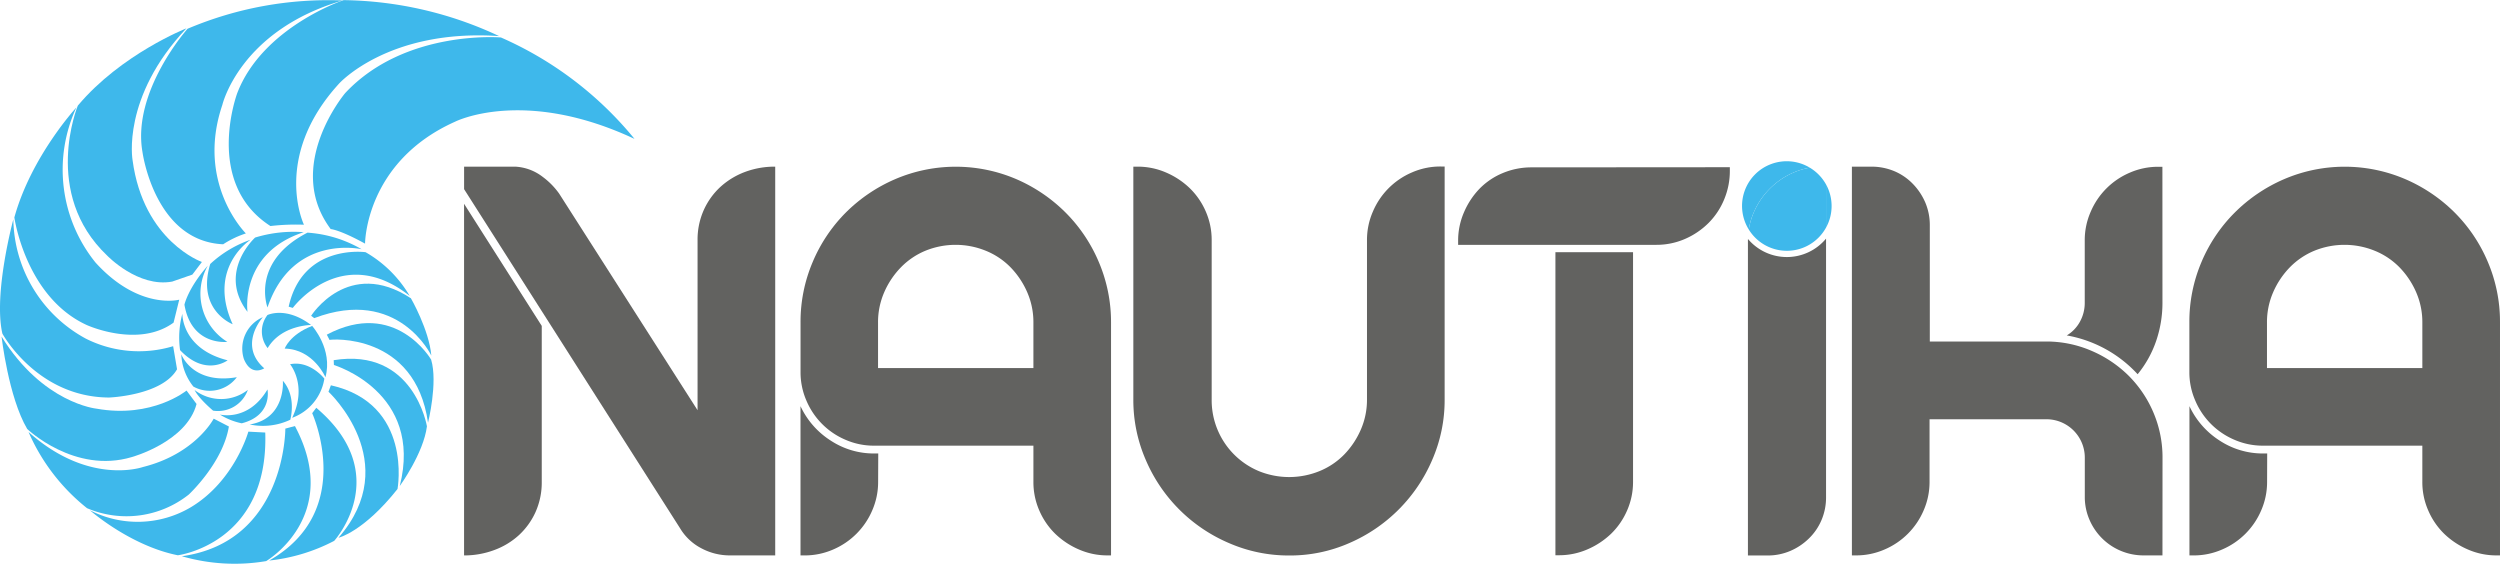 <svg id="Ebene_1" data-name="Ebene 1" xmlns="http://www.w3.org/2000/svg" width="350" height="78.9" viewBox="0 0 350 78.9"><defs><style>.cls-1{fill:#3eb8eb;}.cls-2{fill:#626260;}</style></defs><path class="cls-1" d="M91.975,20.164A50.106,50.106,0,0,0,73.274,5.965S59.806,4.82,51.469,13.751c0,0-8.625,10.216-2.028,19.038,0,0,1.224.066,4.809,2.037,0,0,0-11.436,12.616-17.075C66.87,17.751,76.457,12.89,91.975,20.164Z" transform="translate(-3.143 -0.719)"/><path class="cls-1" d="M73.02,5.773A52.666,52.666,0,0,0,51.246.737S39.911,4.518,36.362,13.746c0,0-4.73,12.598,4.643,18.618a30.857,30.857,0,0,1,4.691-.184s-4.533-9.434,4.922-19.763C50.617,12.418,57.541,4.711,73.02,5.773Z" transform="translate(-3.143 -0.719)"/><path class="cls-1" d="M51.106.785A50.394,50.394,0,0,0,29.402,4.746s-7.79,8.743-6.317,17.228c0,0,1.661,12.507,11.3,12.944a13.619,13.619,0,0,1,3.178-1.521s-7.034-6.955-3.292-17.988C34.272,15.408,36.698,4.995,51.106.785Z" transform="translate(-3.143 -0.719)"/><path class="cls-1" d="M31.409,37.396S23.225,34.507,21.704,23.15c0,0-1.587-8.804,7.541-18.465,0,0-9.149,3.602-15.208,10.824,0,0-5.075,12.275,4.1,20.983,0,0,4.337,4.533,9.11,3.65l2.824-.979Z" transform="translate(-3.143 -0.719)"/><path class="cls-1" d="M28.235,42.677s-5.626,1.508-11.72-5.202A20.691,20.691,0,0,1,13.84,15.757s-6.325,6.85-8.686,15.405c0,0,1.556,11.121,10.129,15.06,0,0,7.187,3.287,12.161-.337Z" transform="translate(-3.143 -0.719)"/><path class="cls-1" d="M27.383,49.186a16.524,16.524,0,0,1-12.24-1.067A19.333,19.333,0,0,1,5.01,31.433S2.199,41.789,3.475,47.42c0,0,4.835,8.909,14.942,8.953,0,0,7.41-.271,9.512-3.956Z" transform="translate(-3.143 -0.719)"/><path class="cls-1" d="M29.258,55.398S24.449,59.332,16.66,57.933c0,0-7.528-.743-13.298-10.094,0,0,.962,8.476,3.589,12.935,0,0,6.623,6.339,14.644,3.934,0,0,7.646-2.094,9.066-7.431Z" transform="translate(-3.143 -0.719)"/><path class="cls-1" d="M33.061,59.332s-2.544,4.931-9.914,6.771c0,0-7.545,2.675-16.008-4.905a27.759,27.759,0,0,0,8.188,10.666,14.046,14.046,0,0,0,14.242-1.906s4.782-4.424,5.617-9.53Z" transform="translate(-3.143 -0.719)"/><path class="cls-1" d="M37.913,61.15s-1.906,6.876-8.017,10.561A14.602,14.602,0,0,1,15.72,72.149s5.63,4.97,12.319,6.308c0,0,12.747-1.613,12.24-17.184Z" transform="translate(-3.143 -0.719)"/><path class="cls-1" d="M43.089,60.726s.087,15.825-14.487,17.866a26.516,26.516,0,0,0,11.803.682s10.723-6.308,4.026-18.911Z" transform="translate(-3.143 -0.719)"/><path class="cls-1" d="M46.849,58.567s6.229,13.674-6.028,20.629a25.349,25.349,0,0,0,9.11-2.758s8.472-9.329-2.509-18.627Z" transform="translate(-3.143 -0.719)"/><path class="cls-1" d="M49.131,55.559S59.766,65.408,50.53,76.005c0,0,3.497-.809,8.266-6.828,0,0,2.186-11.93-9.329-14.518Z" transform="translate(-3.143 -0.719)"/><path class="cls-1" d="M49.891,51.822S62.45,55.577,59.111,68.761c0,0,3.335-4.594,3.803-8.363,0,0-1.845-11.073-13.053-9.254Z" transform="translate(-3.143 -0.719)"/><path class="cls-1" d="M49.279,48.312c.114-.105,11.986-1.071,13.788,11.584,0,0,1.399-5.604.437-8.826,0,0-4.988-8.603-14.609-3.497Z" transform="translate(-3.143 -0.719)"/><path class="cls-1" d="M63.53,50.502s-4.616-9.713-16.393-5.246L46.7,44.932s5.184-8.201,13.967-2.457C60.68,42.48,63.215,46.908,63.53,50.502Z" transform="translate(-3.143 -0.719)"/><path class="cls-1" d="M44.134,43.826s6.833-9.224,16.367-1.679a16.926,16.926,0,0,0-6.177-6.12s-8.804-1.25-10.767,7.628Z" transform="translate(-3.143 -0.719)"/><path class="cls-1" d="M53.773,35.612s-9.652-2.238-13.18,8.148c0,0-2.426-6.347,5.6-10.47A17.369,17.369,0,0,1,53.773,35.612Z" transform="translate(-3.143 -0.719)"/><path class="cls-1" d="M37.795,44.382s-1.167-8.205,7.869-11.156a18.393,18.393,0,0,0-6.806.752S33.538,38.786,37.795,44.382Z" transform="translate(-3.143 -0.719)"/><path class="cls-1" d="M38.233,34.279s-6.146,3.869-2.514,11.834c0,0-5.106-1.95-3.143-8.437A15.986,15.986,0,0,1,38.233,34.279Z" transform="translate(-3.143 -0.719)"/><path class="cls-1" d="M32.235,37.912a7.938,7.938,0,0,0,2.732,10.666s-5.01.63-6.002-5.206C28.965,43.376,29.446,41.081,32.235,37.912Z" transform="translate(-3.143 -0.719)"/><path class="cls-1" d="M28.672,44.64s-.127,4.892,6.338,6.522c0,0-3.095,2.352-6.658-1.429A12.861,12.861,0,0,1,28.672,44.64Z" transform="translate(-3.143 -0.719)"/><path class="cls-1" d="M28.524,50.322S30.093,54.598,36.3,53.527a4.737,4.737,0,0,1-6.085,1.312A7.716,7.716,0,0,1,28.524,50.322Z" transform="translate(-3.143 -0.719)"/><path class="cls-1" d="M30.39,55.323s.376.979,2.588,2.889a4.445,4.445,0,0,0,4.865-2.911A6.092,6.092,0,0,1,30.39,55.323Z" transform="translate(-3.143 -0.719)"/><path class="cls-1" d="M39.946,45.12s-3.541,3.904.192,7.16c0,0-1.823,1.233-2.855-1.311A4.8,4.8,0,0,1,39.946,45.12Z" transform="translate(-3.143 -0.719)"/><path class="cls-1" d="M46.691,46.218s-4.149,0-6.076,3.235a3.762,3.762,0,0,1-.026-4.634C40.589,44.836,43.146,43.542,46.691,46.218Z" transform="translate(-3.143 -0.719)"/><path class="cls-1" d="M43.002,49.522s.682-1.95,3.842-3.174c0,0,2.942,3.274,1.858,7.191C48.724,53.54,47.024,49.605,43.002,49.522Z" transform="translate(-3.143 -0.719)"/><path class="cls-1" d="M43.754,51.712s2.474,2.955.293,7.501a6.995,6.995,0,0,0,4.507-5.482S46.56,51.144,43.754,51.712Z" transform="translate(-3.143 -0.719)"/><path class="cls-1" d="M40.589,55.24s.756,3.62-3.602,4.743a9.251,9.251,0,0,1-3.06-1.228S37.905,59.791,40.589,55.24Z" transform="translate(-3.143 -0.719)"/><path class="cls-1" d="M42.744,54.025s.459,5.285-4.642,6.12a8.954,8.954,0,0,0,5.683-.664C43.776,59.472,44.72,56.298,42.744,54.025Z" transform="translate(-3.143 -0.719)"/><path class="cls-2" d="M111.673,24.05V78.475h-6.382a8.416,8.416,0,0,1-3.934-.984,7.501,7.501,0,0,1-2.994-2.798L68.116,27.202V24.05h7.165a6.859,6.859,0,0,1,3.821,1.416,10.401,10.401,0,0,1,2.326,2.365l19.374,30.32V34.367a10.122,10.122,0,0,1,.874-4.253,9.962,9.962,0,0,1,2.321-3.226,10.632,10.632,0,0,1,3.427-2.09A11.87,11.87,0,0,1,111.673,24.05ZM78.988,46.344V68.162a10.122,10.122,0,0,1-.874,4.253,9.977,9.977,0,0,1-2.326,3.226,10.449,10.449,0,0,1-3.462,2.09,11.999,11.999,0,0,1-4.214.748V29.248Z" transform="translate(-3.143 -0.719)"/><path class="cls-2" d="M158.688,45.868V78.475h-.472a9.906,9.906,0,0,1-4.017-.826,11.073,11.073,0,0,1-3.309-2.186,10.175,10.175,0,0,1-2.243-3.27,9.903,9.903,0,0,1-.826-4.013V63.113H125.526a9.905,9.905,0,0,1-4.017-.826,10.307,10.307,0,0,1-5.464-5.473,9.907,9.907,0,0,1-.826-4.017V45.868a21.333,21.333,0,0,1,1.7-8.467,21.745,21.745,0,0,1,4.634-6.92,22.216,22.216,0,0,1,6.929-4.686,21.525,21.525,0,0,1,16.935,0,22.215,22.215,0,0,1,6.911,4.686,21.757,21.757,0,0,1,4.651,6.929A21.421,21.421,0,0,1,158.688,45.868ZM126.081,68.162a9.901,9.901,0,0,1-.826,4.013,10.373,10.373,0,0,1-5.473,5.477,9.935,9.935,0,0,1-4.017.826h-.551V57.583a11.431,11.431,0,0,0,4.214,4.809,10.968,10.968,0,0,0,6.12,1.814h.551ZM147.82,52.25V45.868a10.457,10.457,0,0,0-.874-4.253,11.649,11.649,0,0,0-2.321-3.467,10.199,10.199,0,0,0-3.466-2.321,11.204,11.204,0,0,0-8.467,0,10.276,10.276,0,0,0-3.423,2.321,11.579,11.579,0,0,0-2.326,3.467,10.45,10.45,0,0,0-.874,4.253v6.378Z" transform="translate(-3.143 -0.719)"/><path class="cls-2" d="M205.392,56.657a20.905,20.905,0,0,1-1.748,8.467A22.172,22.172,0,0,1,192.068,76.739a20.647,20.647,0,0,1-8.428,1.749,20.934,20.934,0,0,1-8.467-1.749,22.063,22.063,0,0,1-11.615-11.615,20.983,20.983,0,0,1-1.748-8.467V24.05h.573a9.936,9.936,0,0,1,4.017.826,11.056,11.056,0,0,1,3.305,2.186,10.189,10.189,0,0,1,2.247,3.27,9.901,9.901,0,0,1,.826,4.013V56.639a10.749,10.749,0,0,0,6.614,10.041,11.261,11.261,0,0,0,8.467,0,10.243,10.243,0,0,0,3.467-2.321,11.651,11.651,0,0,0,2.321-3.467,10.44,10.44,0,0,0,.874-4.253V34.345a9.906,9.906,0,0,1,.831-4.013,10.334,10.334,0,0,1,5.473-5.477,9.904,9.904,0,0,1,4.017-.826h.551Z" transform="translate(-3.143 -0.719)"/><path class="cls-2" d="M245.321,24.129v.472a10.334,10.334,0,0,1-.787,4.017,10.1,10.1,0,0,1-2.186,3.309,10.68,10.68,0,0,1-3.305,2.243,9.936,9.936,0,0,1-4.017.826H207.281v-.551a9.935,9.935,0,0,1,.826-4.017,10.972,10.972,0,0,1,2.186-3.305,9.78,9.78,0,0,1,3.265-2.186,10.351,10.351,0,0,1,4.017-.787ZM231.769,68.158a9.901,9.901,0,0,1-.826,4.013,10.176,10.176,0,0,1-2.243,3.27,11.13,11.13,0,0,1-3.309,2.186,9.922,9.922,0,0,1-4.017.826h-.472V36.023h10.867Z" transform="translate(-3.143 -0.719)"/><path class="cls-2" d="M305.887,78.475h-2.68a8.219,8.219,0,0,1-7.558-5.04,7.979,7.979,0,0,1-.634-3.152V64.849a5.372,5.372,0,0,0-5.311-5.434q-.057-.001-.114,0h-16.31v8.743a9.901,9.901,0,0,1-.826,4.013,10.36,10.36,0,0,1-5.477,5.478,9.903,9.903,0,0,1-4.013.826h-.555V24.05H265.11a8.268,8.268,0,0,1,3.23.63,7.822,7.822,0,0,1,2.597,1.775,8.606,8.606,0,0,1,1.749,2.623,8.063,8.063,0,0,1,.63,3.152V48.53h16.275a15.89,15.89,0,0,1,6.382,1.311,16.699,16.699,0,0,1,5.198,3.497,16.24,16.24,0,0,1,3.462,5.163,15.995,15.995,0,0,1,1.263,6.338Zm0-35.365a16.462,16.462,0,0,1-.874,5.316,15.016,15.016,0,0,1-2.601,4.686,17.621,17.621,0,0,0-9.923-5.434,5.022,5.022,0,0,0,1.849-1.928,5.412,5.412,0,0,0,.669-2.623V34.384a9.835,9.835,0,0,1,.831-4.013,10.334,10.334,0,0,1,5.473-5.477,9.906,9.906,0,0,1,4.017-.826h.551Z" transform="translate(-3.143 -0.719)"/><path class="cls-2" d="M353.142,45.868V78.475H352.67a9.906,9.906,0,0,1-4.017-.826,11.02,11.02,0,0,1-3.309-2.186,10.175,10.175,0,0,1-2.243-3.27,9.834,9.834,0,0,1-.831-4.013V63.113H319.976a9.904,9.904,0,0,1-4.017-.826,10.308,10.308,0,0,1-5.473-5.473,9.842,9.842,0,0,1-.831-4.017V45.868A21.337,21.337,0,0,1,311.351,37.4a21.672,21.672,0,0,1,4.656-6.92,22.216,22.216,0,0,1,6.929-4.686,21.525,21.525,0,0,1,16.935,0A22.216,22.216,0,0,1,346.8,30.48a21.676,21.676,0,0,1,4.647,6.929A21.338,21.338,0,0,1,353.142,45.868ZM320.536,68.162a9.901,9.901,0,0,1-.826,4.013,10.36,10.36,0,0,1-5.477,5.477,9.901,9.901,0,0,1-4.013.826h-.555V57.583a11.488,11.488,0,0,0,4.214,4.809,10.99,10.99,0,0,0,6.12,1.814h.551ZM342.271,52.25V45.868a10.45,10.45,0,0,0-.874-4.253,11.649,11.649,0,0,0-2.321-3.467,10.242,10.242,0,0,0-3.467-2.321,11.204,11.204,0,0,0-8.467,0,10.343,10.343,0,0,0-3.427,2.321,11.651,11.651,0,0,0-2.321,3.467,10.452,10.452,0,0,0-.874,4.253v6.378Z" transform="translate(-3.143 -0.719)"/><path class="cls-2" d="M253.299,36.705a7.126,7.126,0,0,1-5.441-2.527c-.002.089-.006.178-.006.267V78.488H250.61a8.067,8.067,0,0,0,3.152-.63A8.45,8.45,0,0,0,256.385,76.11a7.822,7.822,0,0,0,1.775-2.597,8.052,8.052,0,0,0,.63-3.152V34.125A7.13,7.13,0,0,1,253.299,36.705Z" transform="translate(-3.143 -0.719)"/><path class="cls-1" d="M254.234,24.876a9.901,9.901,0,0,1,2.287-.681,6.256,6.256,0,0,0-8.548,8.658,9.873,9.873,0,0,1,.709-2.425A10.636,10.636,0,0,1,254.234,24.876Z" transform="translate(-3.143 -0.719)"/><path class="cls-1" d="M259.567,29.562a6.228,6.228,0,0,0-.778-3.019v6.038A6.228,6.228,0,0,0,259.567,29.562Z" transform="translate(-3.143 -0.719)"/><path class="cls-1" d="M256.521,24.195a9.901,9.901,0,0,0-2.287.681,10.636,10.636,0,0,0-5.552,5.552,9.873,9.873,0,0,0-.709,2.425,6.257,6.257,0,0,0,10.816-.272V26.543A6.309,6.309,0,0,0,256.521,24.195Z" transform="translate(-3.143 -0.719)"/></svg>